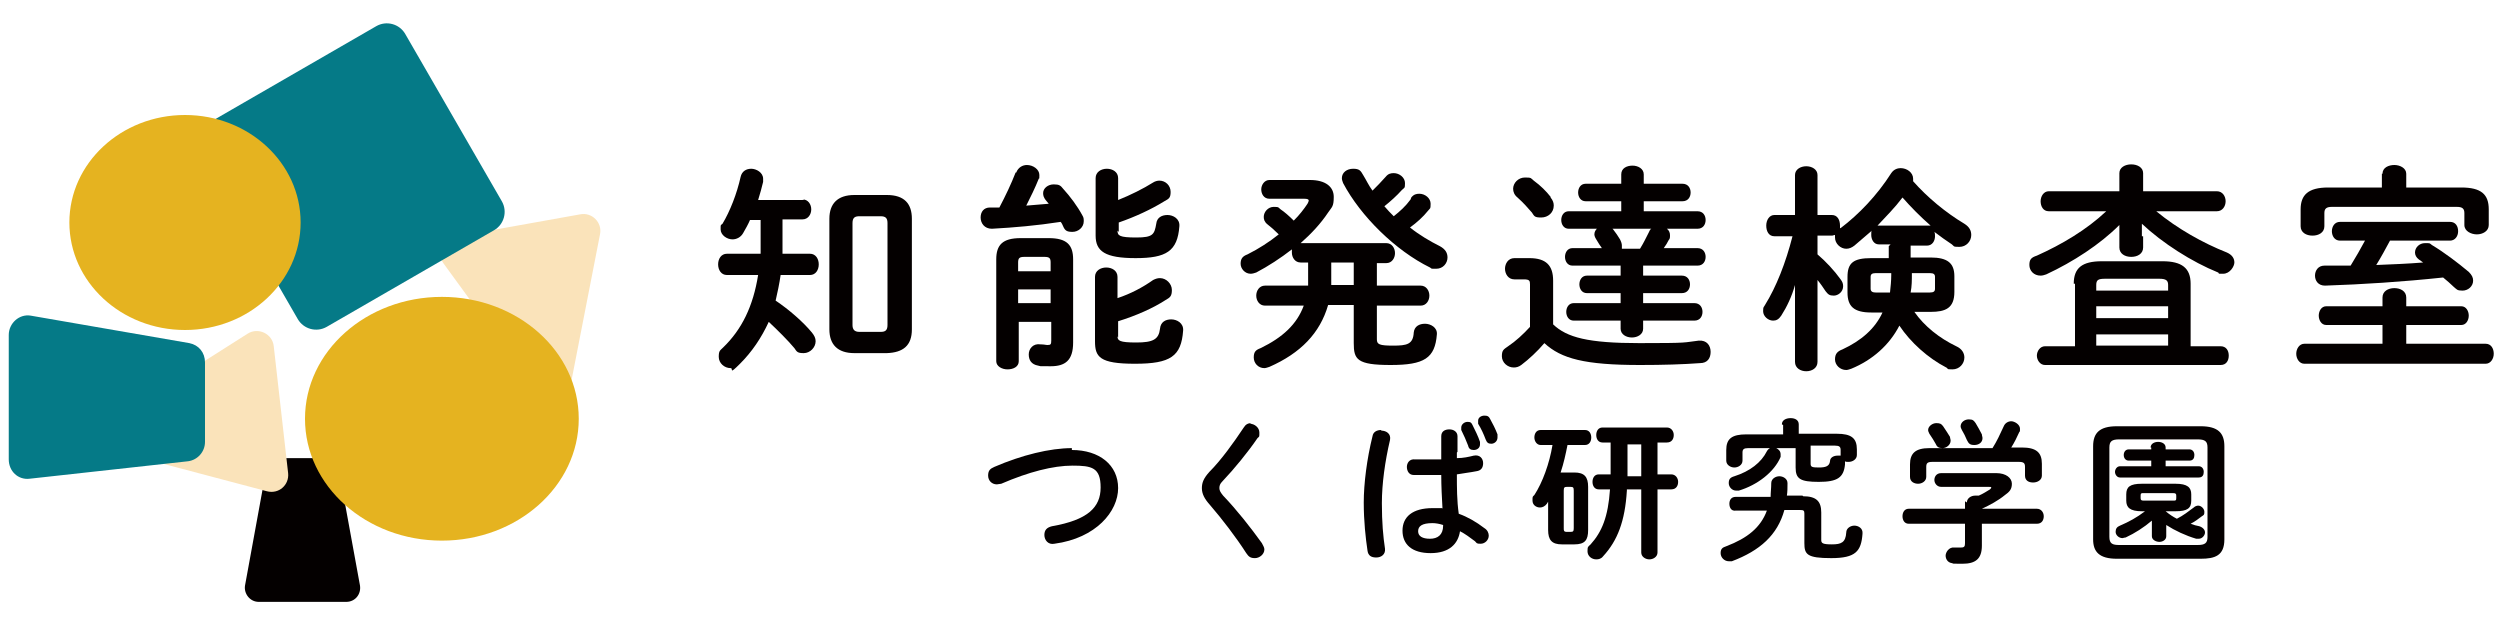 <svg width="360" height="90" viewBox="0 0 360 90" fill="none" xmlns="http://www.w3.org/2000/svg">
<path d="M49.95 86.67H37.26C36 86.67 35.1 85.5 35.28 84.33L38.34 67.59C38.52 66.69 39.33 65.97 40.32 65.97H46.8C47.79 65.97 48.6 66.69 48.78 67.59L51.84 84.33C52.02 85.59 51.12 86.67 49.86 86.67H49.95Z" fill="#040000"/>
<path d="M63.9 37.98L77.67 56.88C78.93 58.59 81.63 58.05 82.08 55.89L86.4 33.75C86.76 32.04 85.23 30.51 83.52 30.87L65.43 34.11C63.63 34.47 62.82 36.54 63.9 37.98Z" fill="#FAE3BA"/>
<path d="M54.175 3.772L30.09 17.677C28.627 18.522 28.125 20.393 28.971 21.857L42.876 45.941C43.72 47.404 45.592 47.906 47.056 47.061L71.14 33.156C72.603 32.311 73.105 30.439 72.26 28.976L58.355 4.892C57.51 3.428 55.638 2.927 54.175 3.772Z" fill="#057A87"/>
<path d="M26.64 47.52C35.836 47.52 43.29 40.589 43.29 32.04C43.29 23.491 35.836 16.56 26.64 16.56C17.445 16.56 9.99 23.491 9.99 32.04C9.99 40.589 17.445 47.52 26.64 47.52Z" fill="#E5B320"/>
<path d="M35.64 48.06L15.93 60.57C14.13 61.74 14.58 64.44 16.65 64.98L38.43 70.74C40.14 71.19 41.67 69.84 41.49 68.13L39.42 49.86C39.24 48.06 37.17 47.07 35.64 48.06Z" fill="#FAE3BA"/>
<path d="M27.09 66.42L4.23 68.94C2.61 69.12 1.26 67.86 1.26 66.15V48.24C1.26 46.53 2.79 45.18 4.41 45.45L27.27 49.41C28.62 49.68 29.52 50.76 29.52 52.2V63.63C29.52 65.07 28.44 66.24 27.09 66.42Z" fill="#057A87"/>
<path d="M63.63 77.85C74.516 77.85 83.34 69.993 83.34 60.3C83.34 50.607 74.516 42.75 63.63 42.75C52.745 42.75 43.92 50.607 43.92 60.3C43.92 69.993 52.745 77.85 63.63 77.85Z" fill="#E5B320"/>
<path d="M115.56 28.71C116.37 28.71 116.82 29.43 116.82 30.15C116.82 30.87 116.37 31.59 115.56 31.59H112.68V35.01C112.68 35.55 112.68 36.09 112.68 36.54H116.64C117.45 36.54 117.9 37.26 117.9 38.07C117.9 38.88 117.45 39.6 116.64 39.6H112.41C112.23 40.86 111.96 42.12 111.69 43.29C113.58 44.55 115.65 46.35 116.91 47.88C117.27 48.33 117.45 48.69 117.45 49.14C117.45 50.04 116.64 50.85 115.74 50.85C114.84 50.85 114.75 50.67 114.39 50.13C113.49 49.05 111.96 47.52 110.7 46.35C109.62 48.69 108.27 50.67 106.56 52.38C104.85 54.09 105.66 53.01 105.21 53.01C104.31 53.01 103.5 52.29 103.5 51.39C103.5 50.49 103.68 50.49 104.13 50.04C106.83 47.43 108.45 44.1 109.17 39.6H104.67C103.86 39.6 103.41 38.88 103.41 38.07C103.41 37.26 103.86 36.54 104.67 36.54H109.53C109.53 35.91 109.53 35.28 109.53 34.74V31.68H108C107.73 32.31 107.37 32.94 107.01 33.57C106.65 34.2 106.02 34.47 105.48 34.47C104.67 34.47 103.77 33.84 103.77 33.03C103.77 32.22 103.77 32.49 104.04 32.22C105.12 30.42 106.11 27.9 106.65 25.47C106.83 24.66 107.46 24.3 108.18 24.3C108.9 24.3 109.89 24.84 109.89 25.74C109.89 26.64 109.89 26.01 109.89 26.19C109.71 27 109.44 27.9 109.17 28.8H115.83L115.56 28.71ZM123.03 50.85C120.6 50.85 119.43 49.59 119.43 47.43V31.5C119.43 29.34 120.6 28.08 123.03 28.08H127.71C130.23 28.08 131.31 29.34 131.31 31.5V47.43C131.31 49.77 130.05 50.76 127.71 50.85H123.03ZM126.81 47.79C127.44 47.79 127.8 47.61 127.8 46.8V32.13C127.8 31.41 127.53 31.14 126.81 31.14H123.75C123.12 31.14 122.76 31.32 122.76 32.13V46.8C122.76 47.43 123.03 47.79 123.75 47.79H126.81Z" fill="#040000"/>
<path d="M146.34 24.84C146.61 24.12 147.24 23.76 147.87 23.76C148.77 23.76 149.67 24.39 149.67 25.2C149.67 26.01 149.67 25.56 149.58 25.74C149.04 27.09 148.41 28.35 147.78 29.61C148.86 29.52 149.94 29.43 151.02 29.34C150.84 29.16 150.75 28.98 150.57 28.8C150.3 28.44 150.21 28.17 150.21 27.81C150.21 27.09 150.93 26.55 151.74 26.55C152.55 26.55 152.73 26.73 153.09 27.18C154.08 28.26 155.16 29.7 155.88 31.05C156.06 31.32 156.06 31.59 156.06 31.86C156.06 32.76 155.25 33.39 154.44 33.39C153.63 33.39 153.36 33.21 153.09 32.58C153 32.4 152.91 32.13 152.73 31.95C149.22 32.49 146.07 32.76 142.83 32.94C141.75 32.94 141.21 32.13 141.21 31.32C141.21 30.51 141.66 29.88 142.56 29.88C143.46 29.88 143.46 29.88 143.91 29.88C144.81 28.17 145.62 26.46 146.25 24.84H146.34ZM151.02 34.29C153.63 34.29 154.53 35.28 154.53 37.35V49.32C154.53 51.93 153.36 52.74 151.29 52.74C149.22 52.74 150.03 52.74 149.49 52.65C148.5 52.47 148.14 51.84 148.14 51.03C148.14 50.22 148.77 49.41 149.85 49.59C150.39 49.59 150.57 49.68 150.84 49.68C151.29 49.68 151.38 49.59 151.38 49.05V46.35H146.7V52.02C146.7 52.83 145.89 53.19 145.08 53.19C144.27 53.19 143.46 52.74 143.46 52.02V37.35C143.46 35.28 144.36 34.29 146.97 34.29H151.02ZM147.51 36.99C146.79 36.99 146.61 37.17 146.61 37.8V39.06H151.29V37.8C151.29 37.17 151.11 36.99 150.39 36.99H147.51ZM151.29 41.67H146.61V43.65H151.29V41.67ZM160.92 33.21C160.92 33.93 161.19 34.2 163.62 34.2C166.05 34.2 166.23 33.75 166.5 32.22C166.59 31.32 167.31 30.96 168.12 30.96C168.93 30.96 169.92 31.5 169.83 32.58C169.56 36.18 167.94 37.17 163.53 37.17C159.12 37.17 157.77 36.18 157.77 33.93V25.65C157.77 24.75 158.58 24.3 159.39 24.3C160.2 24.3 161.01 24.75 161.01 25.65V28.8C162.81 28.08 164.61 27.18 166.05 26.28C166.32 26.1 166.68 26.01 166.95 26.01C167.85 26.01 168.57 26.73 168.57 27.63C168.57 28.53 168.3 28.62 167.67 28.98C165.78 30.15 163.44 31.23 161.1 32.04V33.39L160.92 33.21ZM160.92 48.42C160.92 49.05 161.19 49.32 163.62 49.32C166.05 49.32 166.86 48.87 167.04 47.34C167.13 46.35 167.85 45.99 168.66 45.99C169.47 45.99 170.46 46.53 170.37 47.61C170.1 51.3 168.57 52.38 163.44 52.38C158.31 52.38 157.68 51.39 157.68 49.14V39.87C157.68 38.97 158.49 38.52 159.3 38.52C160.11 38.52 160.92 38.97 160.92 39.87V42.93C162.81 42.3 164.52 41.4 166.05 40.32C166.41 40.14 166.68 40.05 167.04 40.05C167.94 40.05 168.75 40.86 168.75 41.76C168.75 42.66 168.48 42.84 167.85 43.2C166.05 44.37 163.62 45.45 161.01 46.26V48.6L160.92 48.42Z" fill="#040000"/>
<path d="M187.29 37.8C186.48 37.8 186.03 37.08 186.03 36.36C186.03 35.64 186.03 36 186.03 35.91C184.41 37.17 182.61 38.34 180.9 39.24C180.63 39.33 180.36 39.42 180.09 39.42C179.28 39.42 178.65 38.7 178.65 37.98C178.65 37.26 178.92 36.9 179.64 36.63C181.26 35.82 182.79 34.83 184.14 33.75C183.51 33.12 182.88 32.58 182.52 32.31C182.07 31.95 181.98 31.59 181.98 31.23C181.98 30.51 182.61 29.79 183.42 29.79C184.23 29.79 184.05 29.88 184.41 30.15C184.95 30.51 185.58 31.05 186.3 31.77C187.11 30.96 187.74 30.15 188.28 29.34C188.37 29.16 188.46 28.98 188.46 28.89C188.46 28.71 188.28 28.62 187.83 28.62H182.79C181.98 28.62 181.62 27.9 181.62 27.27C181.62 26.64 182.07 25.92 182.79 25.92H188.64C190.89 25.92 192.06 26.91 192.06 28.35C192.06 29.79 191.79 29.79 191.25 30.6C190.17 32.22 188.82 33.66 187.29 35.01H199.62C200.43 35.01 200.88 35.73 200.88 36.45C200.88 37.17 200.43 37.89 199.62 37.89H198.27V41.13H204.57C205.38 41.13 205.83 41.85 205.83 42.57C205.83 43.29 205.38 44.01 204.57 44.01H198.27V48.87C198.27 49.59 198.63 49.77 200.61 49.77C202.59 49.77 203.49 49.59 203.58 47.88C203.67 46.98 204.39 46.62 205.2 46.62C206.01 46.62 207 47.16 206.91 48.15C206.64 51.57 205.11 52.56 200.25 52.56C195.39 52.56 194.94 51.75 194.94 49.41V43.92H191.25C190.08 47.97 187.29 50.85 182.79 52.83C182.52 52.92 182.25 53.01 182.07 53.01C181.17 53.01 180.54 52.29 180.54 51.48C180.54 50.67 180.81 50.4 181.53 50.13C184.68 48.6 186.75 46.71 187.74 44.01H182.16C181.35 44.01 180.9 43.29 180.9 42.57C180.9 41.85 181.35 41.13 182.16 41.13H188.37C188.37 40.59 188.37 40.05 188.37 39.51V37.8H187.29ZM194.85 37.8H191.7V39.69C191.7 40.14 191.7 40.59 191.7 41.04H194.94V37.8H194.85ZM203.22 28.44C203.58 27.99 203.94 27.9 204.39 27.9C205.2 27.9 206.01 28.53 206.01 29.34C206.01 30.15 205.92 29.97 205.65 30.33C204.93 31.23 204.03 32.04 203.04 32.76C204.39 33.84 205.92 34.74 207.36 35.46C208.17 35.91 208.44 36.45 208.44 37.08C208.44 37.89 207.81 38.7 206.82 38.7C205.83 38.7 206.28 38.7 205.92 38.52C200.97 36.09 195.93 31.14 193.41 26.37C193.32 26.1 193.23 25.92 193.23 25.65C193.23 24.84 193.95 24.3 194.85 24.3C195.75 24.3 195.93 24.57 196.29 25.2C196.74 25.92 197.1 26.73 197.64 27.45C198.27 26.82 198.9 26.19 199.53 25.47C199.89 25.02 200.25 24.93 200.7 24.93C201.51 24.93 202.32 25.56 202.32 26.37C202.32 27.18 202.23 27 201.87 27.36C201.15 28.17 200.25 28.98 199.35 29.7C199.8 30.24 200.25 30.69 200.7 31.14C201.6 30.42 202.41 29.7 203.13 28.71L203.22 28.44Z" fill="#040000"/>
<path d="M223.65 46.71C225.63 48.6 228.69 49.41 236.07 49.41C243.45 49.41 242.28 49.32 244.62 49.05C245.79 48.96 246.33 49.77 246.33 50.67C246.33 51.57 245.88 52.29 244.8 52.29C242.37 52.47 239.49 52.56 236.16 52.56C228.24 52.56 224.82 51.66 222.39 49.41C221.4 50.58 220.14 51.75 219.06 52.56C218.7 52.83 218.34 52.92 217.98 52.92C217.08 52.92 216.27 52.2 216.27 51.3C216.27 50.4 216.54 50.31 217.17 49.86C218.25 49.14 219.33 48.15 220.32 47.07V40.95C220.32 40.41 220.23 40.23 219.42 40.23H218.07C217.17 40.23 216.72 39.42 216.72 38.7C216.72 37.98 217.17 37.17 218.07 37.17H220.23C222.66 37.17 223.65 38.25 223.65 40.41V46.71ZM223.29 28.44C223.65 28.89 223.74 29.25 223.74 29.61C223.74 30.6 222.93 31.32 221.94 31.32C220.95 31.32 220.95 31.14 220.59 30.6C219.96 29.88 219.42 29.25 218.52 28.44C218.07 28.08 217.89 27.63 217.89 27.18C217.89 26.37 218.61 25.56 219.6 25.56C220.59 25.56 220.41 25.65 220.86 26.01C221.85 26.73 222.66 27.54 223.29 28.35V28.44ZM240.03 32.94C240.3 33.12 240.48 33.48 240.48 33.84C240.48 34.2 240.48 34.38 240.3 34.56C240.12 34.92 239.85 35.37 239.58 35.73H244.44C245.25 35.73 245.61 36.36 245.61 36.99C245.61 37.62 245.25 38.25 244.44 38.25H236.61V39.69H242.19C243 39.69 243.36 40.32 243.36 40.95C243.36 41.58 243 42.21 242.19 42.21H236.61V43.65H243.99C244.8 43.65 245.16 44.28 245.16 44.91C245.16 45.54 244.8 46.17 243.99 46.17H236.61V47.34C236.61 48.15 235.8 48.6 234.99 48.6C234.18 48.6 233.37 48.15 233.37 47.34V46.17H226.62C225.9 46.17 225.54 45.54 225.54 44.91C225.54 44.28 225.9 43.65 226.62 43.65H233.37V42.21H228.51C227.79 42.21 227.43 41.58 227.43 40.95C227.43 40.32 227.79 39.69 228.51 39.69H233.37V38.25H226.44C225.72 38.25 225.36 37.62 225.36 36.99C225.36 36.36 225.72 35.73 226.44 35.73H230.67C230.4 35.37 230.13 34.92 229.86 34.47C229.68 34.2 229.59 33.93 229.59 33.75C229.59 33.39 229.77 33.12 229.95 32.94H225.9C225.18 32.94 224.82 32.31 224.82 31.68C224.82 31.05 225.18 30.42 225.9 30.42H233.46V28.98H228.33C227.61 28.98 227.25 28.35 227.25 27.72C227.25 27.09 227.61 26.46 228.33 26.46H233.46V25.11C233.46 24.21 234.27 23.85 235.08 23.85C235.89 23.85 236.7 24.3 236.7 25.11V26.46H242.28C243.09 26.46 243.45 27.09 243.45 27.72C243.45 28.35 243.09 28.98 242.28 28.98H236.7V30.42H244.44C245.25 30.42 245.61 31.05 245.61 31.68C245.61 32.31 245.25 32.94 244.44 32.94H240.21H240.03ZM236.16 35.82C236.61 35.1 236.97 34.38 237.42 33.48C237.51 33.3 237.6 33.03 237.78 32.94H232.2C232.2 32.94 232.23 32.97 232.29 33.03C232.65 33.48 233.01 34.02 233.28 34.47C233.46 34.83 233.55 35.1 233.55 35.37C233.55 35.64 233.55 35.73 233.55 35.82H236.16Z" fill="#040000"/>
<path d="M272.25 35.19H270.54C269.82 35.19 269.46 34.47 269.46 33.84C269.46 33.21 269.46 33.39 269.55 33.21C268.74 33.93 267.84 34.65 267.03 35.37C266.67 35.64 266.31 35.82 265.86 35.82C265.05 35.82 264.24 35.1 264.24 34.2C264.24 33.3 264.24 34.02 264.24 33.84C264.06 33.84 263.97 33.93 263.79 33.93H261.72V36.63C262.89 37.62 264.15 38.97 265.05 40.23C265.32 40.59 265.41 40.86 265.41 41.22C265.41 42.03 264.69 42.57 264.06 42.57C263.43 42.57 263.25 42.39 262.89 41.94C262.53 41.4 262.17 40.86 261.72 40.32V52.11C261.72 53.01 260.91 53.46 260.1 53.46C259.29 53.46 258.48 53.01 258.48 52.11V41.04C258.03 42.66 257.31 44.19 256.5 45.45C256.14 45.99 255.78 46.17 255.33 46.17C254.61 46.17 253.89 45.54 253.89 44.82C253.89 44.1 253.98 44.28 254.16 43.92C255.78 41.31 257.13 37.89 258.12 34.02H255.51C254.7 34.02 254.34 33.3 254.34 32.49C254.34 31.68 254.79 30.96 255.51 30.96H258.48V25.2C258.48 24.39 259.29 23.94 260.1 23.94C260.91 23.94 261.72 24.39 261.72 25.2V30.96H263.79C264.6 30.96 264.96 31.68 264.96 32.49C264.96 33.3 264.96 32.67 264.96 32.85H265.05C267.66 30.87 270.27 28.17 272.34 24.93C272.7 24.39 273.24 24.21 273.69 24.21C274.59 24.21 275.49 24.84 275.49 25.74C275.49 26.64 275.49 26.01 275.49 26.1C277.56 28.44 280.17 30.6 282.87 32.22C283.59 32.67 283.86 33.21 283.86 33.84C283.86 34.74 283.14 35.55 282.15 35.55C281.16 35.55 281.43 35.46 281.07 35.19C280.26 34.65 279.36 34.02 278.55 33.39C278.64 33.57 278.64 33.84 278.64 34.02C278.64 34.65 278.28 35.37 277.47 35.37H275.13V37.08H278.01C280.44 37.08 281.43 37.89 281.43 39.78V42.03C281.43 44.37 280.17 44.91 278.01 44.91H275.67C277.11 46.98 279.27 48.69 281.7 49.86C282.51 50.22 282.87 50.85 282.87 51.48C282.87 52.38 282.15 53.19 281.16 53.19C280.17 53.19 280.62 53.1 280.26 52.92C277.65 51.57 275.13 49.32 273.51 46.89C272.07 49.68 269.64 51.84 266.58 53.1C266.31 53.19 266.04 53.28 265.86 53.28C264.96 53.28 264.24 52.56 264.24 51.75C264.24 50.94 264.6 50.58 265.32 50.31C268.02 49.05 270 47.34 271.08 45H269.46C266.94 45 266.04 44.1 266.04 42.12V39.87C266.04 37.89 266.85 37.17 269.46 37.17H271.98V35.46L272.25 35.19ZM272.16 42.12C272.25 41.31 272.34 40.41 272.34 39.6V39.33H270.09C269.55 39.33 269.37 39.51 269.37 39.87V41.58C269.37 42.03 269.73 42.12 270.09 42.12H272.16ZM277.74 32.49C277.83 32.49 277.92 32.49 278.01 32.49C276.57 31.23 275.22 29.88 273.96 28.44C272.88 29.88 271.62 31.14 270.36 32.49C270.45 32.49 270.54 32.49 270.63 32.49H277.74ZM275.31 39.42C275.31 40.32 275.31 41.22 275.13 42.12H277.92C278.46 42.12 278.64 41.94 278.64 41.58V39.87C278.64 39.51 278.46 39.33 277.92 39.33H275.31V39.42Z" fill="#040000"/>
<path d="M308.61 34.02V35.64C308.61 36.54 307.8 36.99 306.9 36.99C306 36.99 305.19 36.54 305.19 35.64V32.4C302.4 35.19 298.53 37.71 294.66 39.51C294.39 39.6 294.12 39.69 293.85 39.69C292.86 39.69 292.23 38.97 292.23 38.16C292.23 37.35 292.5 37.08 293.31 36.81C296.91 35.19 300.42 33.12 303.3 30.42H295.02C294.21 30.42 293.85 29.7 293.85 28.98C293.85 28.26 294.3 27.54 295.02 27.54H305.19V24.93C305.19 24.12 306 23.67 306.9 23.67C307.8 23.67 308.61 24.12 308.61 24.93V27.54H319.23C320.04 27.54 320.49 28.26 320.49 28.98C320.49 29.7 320.04 30.42 319.23 30.42H310.5C313.56 32.94 317.25 35.01 320.67 36.36C321.48 36.72 321.75 37.26 321.75 37.8C321.75 38.34 321.12 39.42 320.13 39.42C319.14 39.42 319.68 39.42 319.41 39.24C315.63 37.71 311.4 35.01 308.43 32.22V34.02H308.61ZM298.62 40.86C298.62 38.61 299.79 37.62 302.67 37.62H311.4C314.19 37.62 315.45 38.61 315.45 40.86V49.86H319.77C320.58 49.86 320.94 50.49 320.94 51.21C320.94 51.93 320.58 52.56 319.77 52.56H294.48C293.76 52.56 293.31 51.84 293.31 51.21C293.31 50.58 293.76 49.86 294.48 49.86H298.8V40.86H298.62ZM312.21 41.04C312.21 40.41 311.94 40.14 310.95 40.14H303.12C302.13 40.14 301.86 40.32 301.86 41.04V41.85H312.21V41.04ZM301.86 45.81H312.21V44.1H301.86V45.81ZM312.21 49.77V48.15H301.86V49.77H312.21Z" fill="#040000"/>
<path d="M343.08 46.8H334.98C334.26 46.8 333.9 46.08 333.9 45.45C333.9 44.82 334.26 44.1 334.98 44.1H343.08V42.84C343.08 41.94 343.89 41.49 344.79 41.49C345.69 41.49 346.5 41.94 346.5 42.84V44.1H354.42C355.14 44.1 355.5 44.82 355.5 45.45C355.5 46.08 355.14 46.8 354.42 46.8H346.5V49.5H357.93C358.74 49.5 359.1 50.22 359.1 50.94C359.1 51.66 358.65 52.38 357.93 52.38H331.83C331.11 52.38 330.66 51.66 330.66 50.94C330.66 50.22 331.11 49.5 331.83 49.5H343.08V46.8ZM343.08 25.02C343.08 24.12 343.98 23.76 344.79 23.76C345.6 23.76 346.5 24.21 346.5 25.02V27H354.42C357.3 27 358.38 27.99 358.38 30.15V32.4C358.38 33.3 357.48 33.75 356.67 33.75C355.86 33.75 354.87 33.3 354.87 32.4V30.69C354.87 30.06 354.6 29.79 353.79 29.79H335.79C334.98 29.79 334.71 30.06 334.71 30.69V32.58C334.71 33.48 333.9 33.93 333 33.93C332.1 33.93 331.29 33.48 331.29 32.58V30.15C331.29 28.08 332.37 27 335.25 27H342.99V25.02H343.08ZM344.16 34.65C343.53 35.82 342.9 36.99 342.18 38.16C344.43 38.07 346.68 37.98 348.93 37.8L348.3 37.35C347.94 37.08 347.76 36.72 347.76 36.36C347.76 35.64 348.39 35.01 349.2 35.01C350.01 35.01 349.83 35.01 350.19 35.28C351.99 36.36 353.88 37.8 355.5 39.15C355.95 39.6 356.13 39.96 356.13 40.41C356.13 41.22 355.41 41.85 354.6 41.85C353.79 41.85 353.79 41.67 353.34 41.31C352.89 40.86 352.35 40.41 351.81 39.96C345.87 40.59 340.2 40.95 334.8 41.13C333.81 41.13 333.36 40.41 333.36 39.69C333.36 38.97 333.81 38.25 334.71 38.25C335.61 38.25 337.23 38.25 338.49 38.25C339.21 37.08 339.93 35.82 340.56 34.65H336.96C336.15 34.65 335.79 33.93 335.79 33.3C335.79 32.67 336.15 31.95 336.96 31.95H352.8C353.61 31.95 353.97 32.58 353.97 33.3C353.97 34.02 353.52 34.65 352.8 34.65H344.07H344.16Z" fill="#040000"/>
<path d="M154.35 64.8C158.31 64.8 161.01 66.96 161.01 70.29C161.01 73.62 157.86 77.49 151.83 78.3C150.93 78.48 150.39 77.76 150.39 77.04C150.39 76.32 150.75 75.96 151.47 75.78C156.6 74.88 158.49 73.08 158.49 70.2C158.49 67.32 157.23 67.05 154.44 67.05C151.65 67.05 148.14 67.95 144.18 69.66C144 69.66 143.73 69.75 143.55 69.75C142.83 69.75 142.29 69.21 142.29 68.49C142.29 67.77 142.56 67.5 143.19 67.23C147.15 65.52 151.2 64.53 154.35 64.53V64.8Z" fill="#040000"/>
<path d="M180 61.02C180.63 61.02 181.35 61.56 181.35 62.28C181.35 63 181.35 62.82 181.08 63.09C179.73 65.07 177.75 67.5 176.04 69.3C175.68 69.66 175.59 69.93 175.59 70.29C175.59 70.65 175.77 70.92 176.13 71.37C178.11 73.44 180.09 75.96 181.71 78.21C181.89 78.57 182.07 78.84 182.07 79.11C182.07 79.83 181.35 80.37 180.72 80.37C180.09 80.37 179.82 80.19 179.46 79.65C178.02 77.4 175.95 74.7 174.24 72.72C173.43 71.82 173.07 71.1 173.07 70.29C173.07 69.48 173.34 68.85 174.15 67.95C175.86 66.24 177.66 63.72 179.1 61.56C179.37 61.11 179.73 60.93 180.18 60.93L180 61.02Z" fill="#040000"/>
<path d="M198.9 62.01C199.62 62.01 200.34 62.46 200.16 63.36C199.44 66.42 198.99 69.66 198.99 72.45C198.99 75.24 199.17 77.22 199.44 79.02C199.53 79.83 198.9 80.28 198.18 80.28C197.46 80.28 197.01 80.01 196.92 79.29C196.65 77.49 196.38 75.06 196.38 72.36C196.38 69.66 196.83 66.06 197.64 62.82C197.73 62.19 198.27 61.92 198.9 61.92V62.01ZM209.79 65.16V65.97C210.69 65.97 211.5 65.79 212.22 65.61C213.12 65.43 213.57 66.06 213.57 66.69C213.57 67.32 213.3 67.77 212.58 67.86C211.68 68.04 210.78 68.13 209.79 68.31C209.79 70.2 209.79 72.09 210.06 73.98C211.32 74.43 212.58 75.15 213.75 76.05C214.2 76.32 214.38 76.77 214.38 77.13C214.38 77.76 213.84 78.3 213.21 78.3C212.58 78.3 212.67 78.21 212.4 77.94C211.68 77.4 210.96 76.86 210.24 76.5C209.97 78.3 208.71 79.65 206.01 79.65C203.31 79.65 201.96 78.39 201.96 76.41C201.96 74.43 203.4 73.17 206.28 73.17C209.16 73.17 207.27 73.17 207.72 73.26C207.63 71.64 207.54 70.02 207.54 68.4C206.55 68.4 205.65 68.4 204.84 68.4C204.03 68.4 204.03 68.4 203.58 68.4C202.86 68.4 202.59 67.77 202.59 67.23C202.59 66.69 202.95 66.06 203.76 66.15C204.12 66.15 204.48 66.15 204.84 66.15C205.74 66.15 206.64 66.15 207.54 66.15V62.82C207.54 62.1 208.08 61.83 208.71 61.83C209.34 61.83 209.88 62.19 209.88 62.82V65.07L209.79 65.16ZM207.81 75.6C207.27 75.42 206.73 75.33 206.28 75.33C204.75 75.33 204.21 75.78 204.21 76.5C204.21 77.22 204.84 77.58 205.92 77.58C207 77.58 207.81 77.04 207.81 75.69V75.6ZM210.42 61.56C210.42 61.11 210.87 60.75 211.32 60.75C211.77 60.75 211.86 60.84 212.04 61.2C212.4 61.92 212.85 62.82 213.12 63.63C213.12 63.72 213.12 63.9 213.12 63.99C213.12 64.53 212.67 64.8 212.22 64.8C211.77 64.8 211.5 64.62 211.41 64.17C211.14 63.45 210.78 62.64 210.42 61.92C210.42 61.83 210.42 61.65 210.42 61.56ZM212.85 60.57C212.85 60.12 213.3 59.85 213.75 59.85C214.2 59.85 214.38 59.94 214.56 60.3C214.92 60.93 215.37 61.83 215.64 62.55C215.64 62.73 215.64 62.82 215.64 63C215.64 63.54 215.19 63.9 214.74 63.9C214.29 63.9 214.11 63.72 213.93 63.27C213.66 62.55 213.3 61.74 212.85 61.02C212.85 60.93 212.85 60.75 212.85 60.66V60.57Z" fill="#040000"/>
<path d="M223.02 72.09C222.93 72.27 222.84 72.36 222.75 72.54C222.48 72.9 222.12 73.08 221.76 73.08C221.22 73.08 220.68 72.72 220.68 72.09C220.68 71.46 220.68 71.55 220.95 71.28C222.12 69.48 223.11 66.78 223.56 64.08H221.85C221.31 64.08 220.95 63.54 220.95 63C220.95 62.46 221.22 61.92 221.85 61.92H228.24C228.87 61.92 229.14 62.46 229.14 63C229.14 63.54 228.87 64.08 228.24 64.08H225.72C225.45 65.43 225.18 66.69 224.73 68.04H226.71C228.15 68.04 228.69 68.67 228.69 70.11V76.32C228.69 77.76 228.24 78.39 226.71 78.39H224.91C223.47 78.39 222.93 77.76 222.93 76.32V72L223.02 72.09ZM226.17 76.59C226.53 76.59 226.62 76.5 226.62 76.05V70.65C226.62 70.2 226.53 70.11 226.17 70.11H225.63C225.27 70.11 225.18 70.2 225.18 70.65V76.05C225.18 76.41 225.18 76.59 225.63 76.59H226.17ZM234.27 70.65C234 75.06 232.92 77.85 230.85 80.1C230.58 80.46 230.22 80.55 229.86 80.55C229.23 80.55 228.6 80.1 228.6 79.38C228.6 78.66 228.69 78.75 229.05 78.39C230.67 76.59 231.57 74.43 231.84 70.47H230.22C229.59 70.47 229.32 69.93 229.32 69.39C229.32 68.85 229.59 68.31 230.22 68.31H231.93C231.93 67.95 231.93 67.68 231.93 67.32V63.72H230.76C230.13 63.72 229.86 63.18 229.86 62.64C229.86 62.1 230.13 61.56 230.76 61.56H240.03C240.66 61.56 241.02 62.1 241.02 62.64C241.02 63.18 240.75 63.72 240.03 63.72H238.68V68.31H240.66C241.29 68.31 241.65 68.85 241.65 69.39C241.65 69.93 241.38 70.47 240.66 70.47H238.68V79.56C238.68 80.19 238.05 80.55 237.51 80.55C236.97 80.55 236.34 80.19 236.34 79.56V70.47H234.27V70.65ZM234.36 67.68C234.36 67.95 234.36 68.31 234.36 68.58H236.34V63.99H234.36V67.68Z" fill="#040000"/>
<path d="M259.65 71.46C261.54 71.46 262.26 72.18 262.26 73.8V77.76C262.26 78.21 262.44 78.39 263.79 78.39C265.14 78.39 265.77 78.12 265.86 76.68C265.86 76.05 266.49 75.69 267.03 75.69C267.57 75.69 268.29 76.05 268.2 76.86C268.02 79.38 267.21 80.37 263.7 80.37C260.19 80.37 259.83 79.83 259.83 78.21V73.98C259.83 73.53 259.74 73.44 259.2 73.44H256.95C255.96 77.04 253.44 79.29 249.39 80.82C249.21 80.82 249.03 80.82 248.94 80.82C248.31 80.82 247.77 80.28 247.77 79.65C247.77 79.02 248.04 78.84 248.58 78.66C251.64 77.49 253.53 75.96 254.43 73.53H249.93C249.3 73.62 249.03 73.08 249.03 72.54C249.03 72 249.3 71.55 249.93 71.55H254.97C254.97 70.92 255.06 70.29 255.06 69.57C255.06 68.94 255.69 68.58 256.23 68.58C256.77 68.58 257.4 68.94 257.4 69.57C257.4 70.2 257.4 70.83 257.31 71.37H259.56L259.65 71.46ZM256.59 61.11C256.59 60.48 257.22 60.21 257.85 60.21C258.48 60.21 259.02 60.48 259.02 61.11V62.46H264.51C266.58 62.46 267.39 63.09 267.39 64.71V65.52C267.39 66.15 266.76 66.51 266.22 66.51C265.68 66.51 265.86 66.51 265.68 66.42C265.68 66.51 265.68 66.69 265.68 66.87C265.5 68.76 264.6 69.39 261.9 69.39C259.2 69.39 258.57 68.94 258.57 67.32V64.53H255.78C256.14 64.71 256.41 64.98 256.41 65.43C256.41 65.88 256.41 65.7 256.41 65.79C255.51 67.95 253.08 69.84 250.38 70.65C250.29 70.65 250.11 70.65 250.02 70.65C249.39 70.65 248.94 70.11 248.94 69.57C248.94 69.03 249.12 68.76 249.75 68.58C252 67.86 253.62 66.6 254.43 64.98C254.52 64.8 254.7 64.62 254.88 64.53H251.73C251.1 64.53 250.92 64.71 250.92 65.16V66.33C250.92 66.96 250.29 67.32 249.75 67.32C249.21 67.32 248.58 66.96 248.58 66.33V64.8C248.58 63.18 249.39 62.55 251.46 62.55H256.77V61.2L256.59 61.11ZM260.73 66.78C260.73 67.23 260.91 67.32 261.9 67.32C262.89 67.32 263.43 67.14 263.52 66.42C263.52 65.88 264.06 65.61 264.6 65.61C265.14 65.61 264.96 65.61 265.05 65.61C265.05 65.52 265.05 65.34 265.05 65.25V64.8C265.05 64.35 264.87 64.17 264.24 64.17H260.73V66.69V66.78Z" fill="#040000"/>
<path d="M283.23 72.36C283.23 71.73 283.86 71.37 284.4 71.37C284.94 71.37 284.76 71.37 284.94 71.37C285.57 71.1 286.11 70.74 286.56 70.47C286.65 70.38 286.74 70.29 286.74 70.2C286.74 70.11 286.65 70.11 286.38 70.11H279.54C278.91 70.11 278.55 69.57 278.55 69.12C278.55 68.67 278.82 68.13 279.54 68.13H287.46C288.9 68.13 289.71 68.85 289.71 69.66C289.71 70.47 289.35 70.83 288.72 71.28C287.73 72.09 286.56 72.72 285.39 73.26H293.31C293.94 73.26 294.3 73.8 294.3 74.34C294.3 74.88 294.03 75.42 293.31 75.42H285.39V78.57C285.39 80.46 284.49 81.18 282.6 81.18C280.71 81.18 281.52 81.18 281.07 81.09C280.44 81 280.17 80.46 280.17 80.01C280.17 79.56 280.62 78.75 281.43 78.84C281.79 78.84 282.15 78.84 282.42 78.84C282.87 78.84 282.96 78.66 282.96 78.21V75.42H274.86C274.23 75.42 273.96 74.88 273.96 74.34C273.96 73.8 274.23 73.26 274.86 73.26H282.96V72.18L283.23 72.36ZM286.92 64.53C287.55 63.54 288 62.55 288.54 61.38C288.72 60.93 289.17 60.66 289.62 60.66C290.07 60.66 290.88 61.11 290.88 61.74C290.88 62.37 290.88 62.01 290.79 62.19C290.43 63 290.07 63.72 289.62 64.44H291.15C293.22 64.44 294.03 65.16 294.03 66.78V68.49C294.03 69.12 293.4 69.48 292.77 69.48C292.14 69.48 291.6 69.21 291.6 68.49V67.23C291.6 66.69 291.42 66.51 290.7 66.51H278.28C277.56 66.51 277.38 66.69 277.38 67.23V68.67C277.38 69.3 276.75 69.66 276.21 69.66C275.67 69.66 275.04 69.39 275.04 68.67V66.87C275.04 65.25 275.85 64.53 277.83 64.53H287.1H286.92ZM280.8 62.91C280.8 63.09 280.89 63.27 280.89 63.45C280.89 64.08 280.26 64.53 279.72 64.53C279.18 64.53 278.91 64.35 278.73 63.9C278.55 63.54 278.19 63 277.83 62.46C277.74 62.28 277.65 62.1 277.65 61.92C277.65 61.38 278.28 60.93 278.82 60.93C279.36 60.93 279.54 61.02 279.81 61.38C280.17 61.92 280.53 62.46 280.8 62.91ZM285.39 62.55C285.39 62.73 285.48 62.91 285.48 63.09C285.48 63.72 284.94 64.08 284.31 64.08C283.68 64.08 283.5 63.9 283.23 63.36C283.05 62.91 282.78 62.37 282.51 61.92C282.42 61.74 282.33 61.56 282.33 61.38C282.33 60.84 282.87 60.39 283.5 60.39C284.13 60.39 284.22 60.57 284.49 60.93C284.76 61.38 285.12 62.01 285.39 62.55Z" fill="#040000"/>
<path d="M304.83 80.46C302.31 80.46 301.41 79.47 301.41 77.67V64.26C301.41 62.37 302.31 61.38 304.83 61.38H316.89C319.41 61.38 320.31 62.37 320.31 64.26V77.67C320.31 80.01 318.96 80.46 316.89 80.46H304.83ZM316.44 78.48C317.52 78.48 317.88 78.21 317.88 77.31V64.44C317.88 63.54 317.52 63.27 316.44 63.27H305.19C304.11 63.27 303.75 63.54 303.75 64.44V77.31C303.75 78.3 304.2 78.48 305.19 78.48H316.44ZM309.69 64.44C309.69 63.9 310.23 63.63 310.77 63.63C311.31 63.63 311.85 63.9 311.85 64.44V64.71H315.27C315.72 64.71 315.99 65.07 315.99 65.52C315.99 65.97 315.81 66.33 315.27 66.33H311.85V67.14H316.62C317.07 67.14 317.34 67.5 317.34 67.95C317.34 68.4 317.16 68.76 316.62 68.76H305.28C304.83 68.76 304.56 68.31 304.56 67.95C304.56 67.59 304.83 67.14 305.28 67.14H309.78V66.33H306.54C306.09 66.33 305.82 65.97 305.82 65.52C305.82 65.07 306.09 64.71 306.54 64.71H309.78V64.44H309.69ZM308.43 73.62C306.72 73.62 306.18 73.08 306.18 72.09V71.19C306.18 70.11 306.72 69.66 308.43 69.66H313.29C315 69.66 315.54 70.2 315.54 71.19V72.09C315.54 73.17 315 73.62 313.29 73.62H311.85C312.39 74.07 312.93 74.43 313.47 74.7C314.37 74.25 315.18 73.62 315.9 73.08C316.08 72.9 316.35 72.81 316.53 72.81C316.98 72.81 317.43 73.26 317.43 73.71C317.43 74.16 317.34 74.16 317.07 74.34C316.62 74.7 315.99 75.15 315.45 75.42C315.9 75.6 316.26 75.69 316.71 75.78C317.25 75.96 317.52 76.32 317.52 76.68C317.52 77.04 317.16 77.58 316.62 77.58C316.08 77.58 316.44 77.58 316.26 77.58C314.73 77.13 313.2 76.41 311.94 75.6V77.22C311.94 77.76 311.4 78.03 310.95 78.03C310.5 78.03 309.87 77.76 309.87 77.22V74.97C308.7 75.96 307.44 76.77 306.09 77.4C305.91 77.4 305.73 77.49 305.64 77.49C305.1 77.49 304.65 77.04 304.65 76.59C304.65 76.14 304.83 75.87 305.28 75.69C306.54 75.15 307.71 74.52 308.88 73.62H308.52H308.43ZM312.93 72.09C313.29 72.09 313.38 72.09 313.38 71.73V71.37C313.38 71.1 313.29 71.01 312.93 71.01H308.7C308.34 71.01 308.25 71.01 308.25 71.37V71.73C308.25 72 308.34 72.09 308.7 72.09H312.93Z" fill="#040000"/>
</svg>
